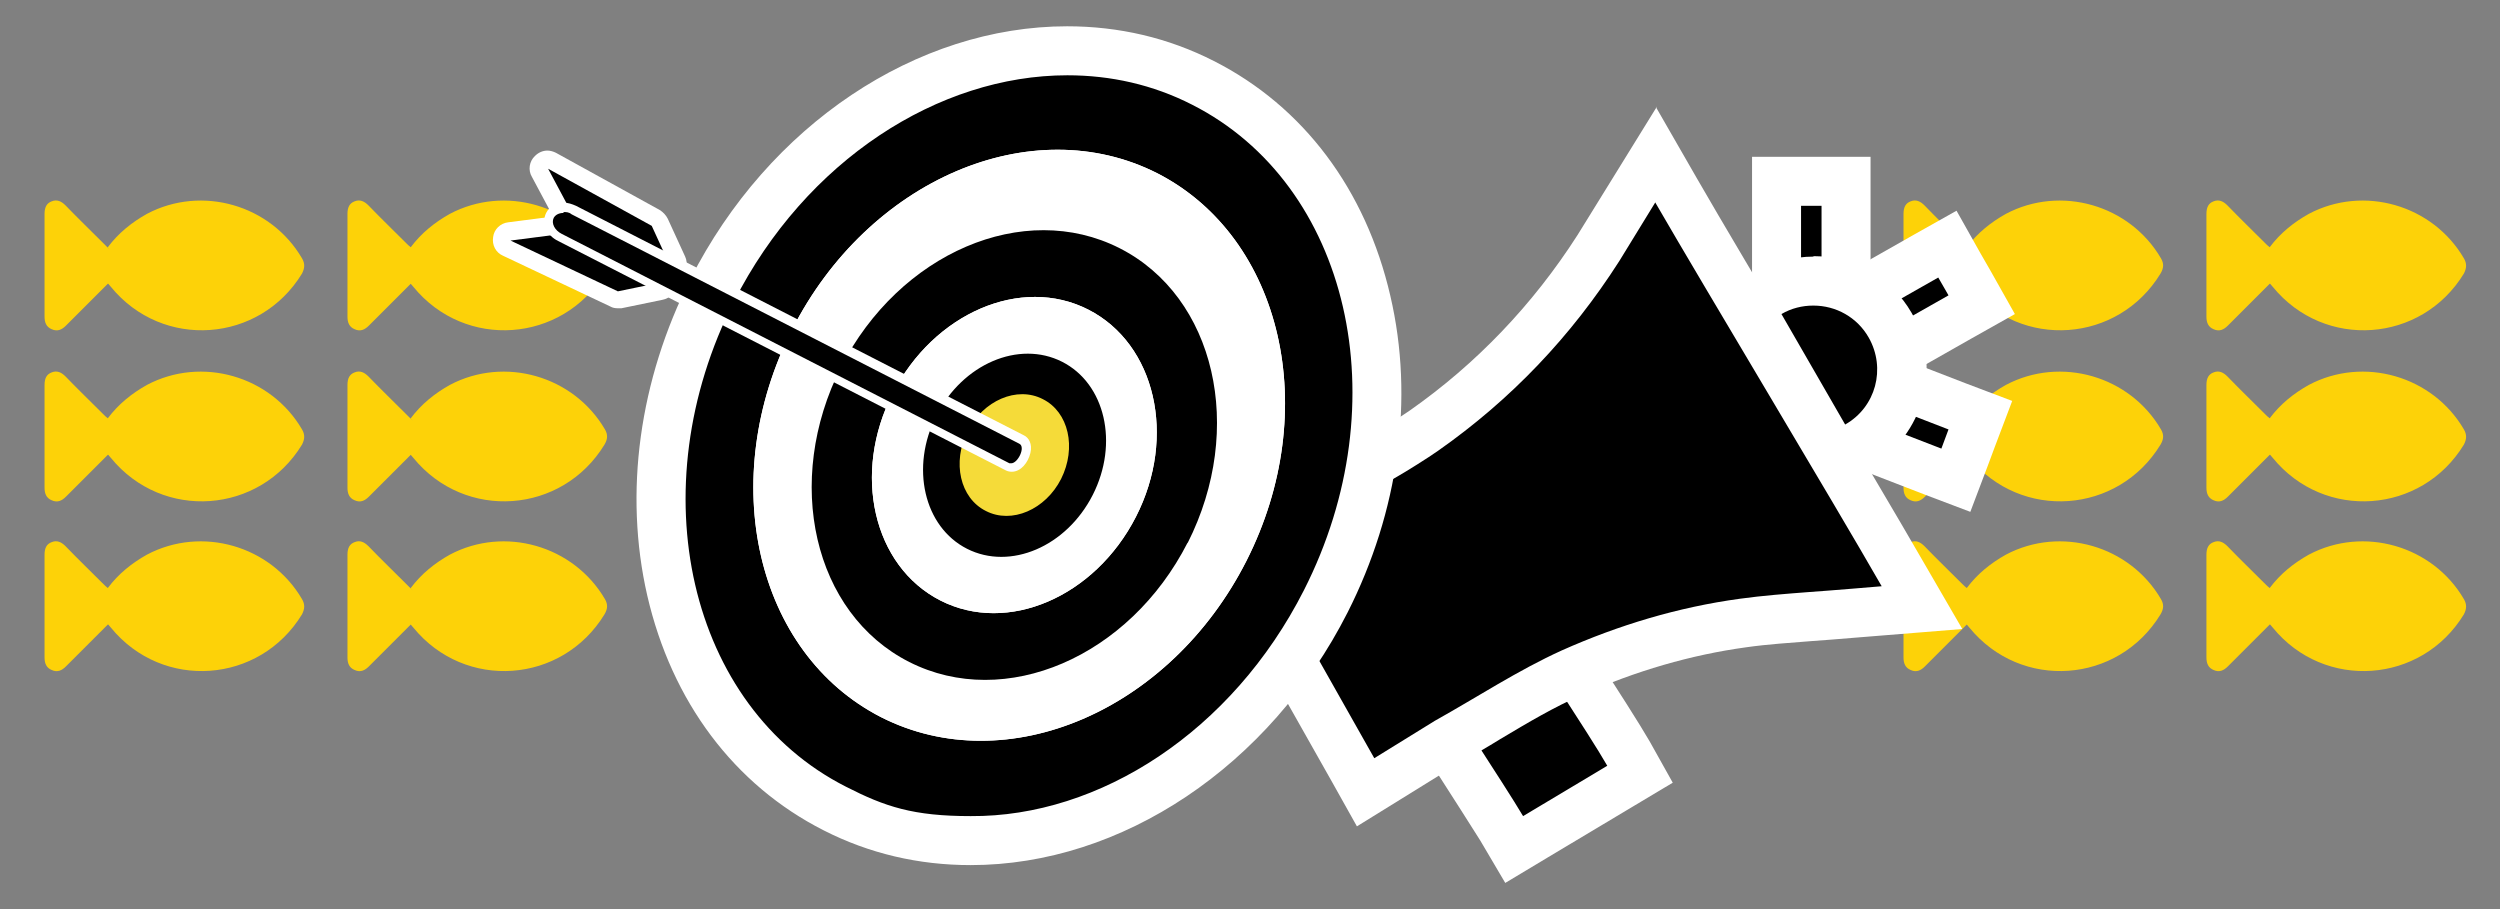 <svg xmlns="http://www.w3.org/2000/svg" id="Layer_1" viewBox="0 0 561.2 204.1"><rect x="0" y="0" width="561.2" height="204.1" fill="#808080" stroke="none"/><defs><style>      .st0 {        fill: #f5db39;      }      .st1 {        fill: #fff;      }      .st2 {        fill: #fdd208;      }    </style></defs><g><path class="st2" d="M509.5,102.1c-.3.3-.6.6-.9.9-2.8,2.8-5.7,5.7-8.5,8.5-.9.9-1.9,1.4-3.2.8-1.2-.5-1.6-1.5-1.6-2.8v-23.1c0-1.5.5-2.4,1.6-2.8,1.2-.5,2.2,0,3.1.9,2.8,2.9,5.7,5.7,8.5,8.5.3.3.6.6,1,.9,2.4-3.2,5.4-5.6,8.8-7.5,12.3-6.5,27.8-2,34.8,10,.7,1.2.6,2.2,0,3.4-9.5,15.6-31.3,17.2-42.9,3-.2-.2-.4-.5-.6-.7Z"></path><path class="st2" d="M509.5,140.2c-.3.3-.6.6-.9.9-2.8,2.8-5.7,5.7-8.5,8.5-.9.9-1.9,1.4-3.2.8-1.2-.5-1.6-1.5-1.6-2.8v-23.1c0-1.5.5-2.4,1.6-2.8,1.2-.5,2.2,0,3.1.9,2.8,2.9,5.7,5.7,8.5,8.5.3.3.6.6,1,.9,2.4-3.2,5.4-5.6,8.8-7.5,12.3-6.5,27.8-2,34.8,10,.7,1.2.6,2.2,0,3.4-9.5,15.6-31.3,17.2-42.9,3-.2-.2-.4-.5-.6-.7h0Z"></path><path class="st2" d="M441.5,102.1c-.3.3-.6.6-.9.9-2.8,2.8-5.7,5.7-8.5,8.5-.9.9-1.9,1.4-3.2.8-1.2-.5-1.6-1.5-1.6-2.8v-23.1c0-1.5.5-2.4,1.6-2.8,1.2-.5,2.2,0,3.1.9,2.8,2.9,5.7,5.7,8.5,8.5.3.3.6.6,1,.9,2.4-3.2,5.4-5.6,8.8-7.5,12.3-6.5,27.8-2,34.8,10,.7,1.2.6,2.2-.1,3.4-9.5,15.6-31.3,17.2-42.9,3-.2-.2-.4-.5-.6-.7h0Z"></path><path class="st2" d="M509.5,63.7c-.3.3-.6.6-.9.9-2.8,2.8-5.7,5.7-8.5,8.5-.9.9-1.9,1.4-3.2.8-1.2-.5-1.6-1.5-1.6-2.8v-23.1c0-1.5.5-2.4,1.6-2.8,1.2-.5,2.2,0,3.1.9,2.8,2.9,5.7,5.7,8.5,8.5.3.3.6.6,1,.9,2.4-3.2,5.4-5.6,8.8-7.5,12.3-6.5,27.8-2,34.8,10,.7,1.2.6,2.2,0,3.4-9.5,15.6-31.3,17.2-42.9,3-.2-.2-.4-.5-.6-.7Z"></path><path class="st2" d="M441.5,63.7c-.3.3-.6.6-.9.9-2.8,2.8-5.7,5.7-8.5,8.5-.9.9-1.9,1.4-3.2.8-1.2-.5-1.6-1.5-1.6-2.8v-23.1c0-1.5.5-2.4,1.6-2.8,1.2-.5,2.2,0,3.1.9,2.8,2.9,5.7,5.7,8.5,8.5.3.3.6.6,1,.9,2.4-3.2,5.4-5.6,8.8-7.5,12.3-6.5,27.8-2,34.8,10,.7,1.2.6,2.2-.1,3.4-9.5,15.6-31.3,17.2-42.9,3-.2-.2-.4-.5-.6-.7h0Z"></path><path class="st2" d="M441.5,140.2c-.3.3-.6.6-.9.9-2.8,2.8-5.7,5.7-8.5,8.5-.9.9-1.9,1.4-3.2.8-1.2-.5-1.6-1.5-1.6-2.8v-23.1c0-1.5.5-2.4,1.6-2.8,1.2-.5,2.2,0,3.1.9,2.8,2.9,5.7,5.7,8.5,8.5.3.3.6.6,1,.9,2.4-3.2,5.4-5.6,8.8-7.5,12.3-6.5,27.8-2,34.8,10,.7,1.2.6,2.2-.1,3.4-9.5,15.6-31.3,17.2-42.9,3-.2-.2-.4-.5-.6-.7h0Z"></path></g><g><path class="st2" d="M92.2,102.1l-.9.9-8.5,8.5c-.9.9-1.9,1.4-3.2.8-1.2-.5-1.6-1.5-1.6-2.8v-23.1c0-1.5.5-2.4,1.6-2.8,1.2-.5,2.2,0,3.1.9,2.8,2.9,5.7,5.7,8.5,8.5s.6.6,1,.9c2.4-3.2,5.4-5.6,8.8-7.5,12.3-6.5,27.8-2,34.8,10,.7,1.2.6,2.2-.1,3.4-9.5,15.6-31.3,17.2-42.9,3-.2-.2-.4-.5-.6-.7Z"></path><path class="st2" d="M92.2,140.2c-.3.3-.6.6-.9.9l-8.5,8.5c-.9.9-1.9,1.4-3.2.8-1.2-.5-1.6-1.5-1.6-2.8v-23.1c0-1.5.5-2.4,1.6-2.8,1.2-.5,2.2,0,3.1.9,2.8,2.9,5.7,5.7,8.5,8.5s.6.6,1,.9c2.4-3.2,5.4-5.6,8.8-7.5,12.3-6.5,27.8-2,34.8,10,.7,1.2.6,2.2-.1,3.4-9.5,15.6-31.3,17.2-42.9,3-.2-.2-.4-.5-.6-.7h0Z"></path><path class="st2" d="M24.2,102.1c-.3.3-.6.6-.9.9-2.8,2.8-5.7,5.7-8.5,8.5-.9.9-1.9,1.4-3.2.8-1.2-.5-1.6-1.5-1.6-2.8v-23.1c0-1.5.5-2.4,1.6-2.8,1.2-.5,2.2,0,3.1.9,2.8,2.9,5.7,5.7,8.5,8.5.3.3.6.6,1,.9,2.4-3.2,5.4-5.6,8.8-7.5,12.3-6.5,27.8-2,34.8,10,.7,1.2.6,2.2,0,3.4-9.5,15.6-31.3,17.2-42.9,3-.2-.2-.4-.5-.6-.7Z"></path><path class="st2" d="M92.2,63.7c-.3.3-.6.6-.9.9l-8.5,8.5c-.9.9-1.9,1.4-3.2.8-1.2-.5-1.6-1.5-1.6-2.8v-23.1c0-1.5.5-2.4,1.6-2.8,1.2-.5,2.2,0,3.1.9,2.8,2.9,5.7,5.7,8.5,8.5.3.3.6.6,1,.9,2.4-3.2,5.4-5.6,8.8-7.5,12.3-6.5,27.8-2,34.8,10,.7,1.2.6,2.2-.1,3.4-9.5,15.6-31.3,17.2-42.9,3-.2-.2-.4-.5-.6-.7Z"></path><path class="st2" d="M24.2,63.7c-.3.3-.6.6-.9.9-2.8,2.8-5.7,5.7-8.5,8.5-.9.9-1.9,1.4-3.2.8-1.2-.5-1.6-1.5-1.6-2.8v-23.1c0-1.5.5-2.4,1.6-2.8,1.2-.5,2.2,0,3.1.9,2.8,2.9,5.7,5.7,8.5,8.5s.6.6,1,.9c2.4-3.2,5.4-5.6,8.8-7.5,12.3-6.5,27.8-2,34.8,10,.7,1.2.6,2.2,0,3.4-9.5,15.6-31.3,17.2-42.9,3-.2-.2-.4-.5-.6-.7Z"></path><path class="st2" d="M24.2,140.2c-.3.3-.6.6-.9.9-2.8,2.8-5.7,5.7-8.5,8.5-.9.9-1.9,1.4-3.2.8-1.2-.5-1.6-1.5-1.6-2.8v-23.1c0-1.5.5-2.4,1.6-2.8,1.2-.5,2.2,0,3.1.9,2.8,2.9,5.7,5.7,8.5,8.5.3.3.6.6,1,.9,2.4-3.2,5.4-5.6,8.8-7.5,12.3-6.5,27.8-2,34.8,10,.7,1.2.6,2.2,0,3.4-9.5,15.6-31.3,17.2-42.9,3-.2-.2-.4-.5-.6-.7h0Z"></path></g><g><g><g><path d="M337.1,185.9c-1.8-3-5.9-9.4-10.3-16.2-5.1-7.9-10.4-16.1-12.6-19.9-1.1-2-1.4-4.2-.9-6.2.4-1.5,1.5-3.5,4.2-5,4.3-2.3,9.2-4.9,13.7-7.9,1.6-1,3.2-1.6,4.9-1.6,2.8,0,5.3,1.6,6.9,4.3,1.7,3,6.1,9.8,10.3,16.3,5,7.7,10.1,15.6,12.2,19.3l2.6,4.7-28.2,16.8-2.8-4.8v.2Z"></path><path class="st1" d="M336.1,134.8c.8,0,1.6.5,2.2,1.5,3.8,6.6,18.7,28.9,22.5,35.6l-18.9,11.3c-4-6.8-18.9-29.2-22.8-36-.8-1.5-.4-2.7,1.2-3.6,4.8-2.6,9.5-5.1,14-8.1.7-.4,1.3-.7,1.9-.7M336.1,123.8h0c-2.7,0-5.4.8-7.9,2.4-4.3,2.8-9.1,5.4-13.3,7.6-3.4,1.9-5.9,4.8-6.9,8.3s-.5,7.2,1.4,10.4c2.2,3.9,7.6,12.2,12.7,20.2,4.1,6.4,8.4,13.1,10.2,16l5.6,9.5,9.5-5.7,18.9-11.3,9.2-5.5-5.2-9.3c-2.2-3.8-7.1-11.5-12.4-19.6-4.2-6.5-8.5-13.2-10.2-16.1-2.6-4.5-6.8-7-11.7-7h0Z"></path></g><g><path d="M275.9,123.5l14.3-9.3h0c5.3-3.3,10.7-6.4,16-9.4,1.6-.9,3.2-1.8,4.8-2.7,1.5-.9,6.7-4.1,8.6-5.4,15.6-11,28.8-24.8,39.2-41l12.9-21,4.6,8c5.4,9.4,15.3,26,24.8,42,10,16.8,20.3,34.2,26,44.1l4.3,7.5-8.6.7s-11.8,1-16.3,1.3c-5,.4-10.1.7-15.2,1.4-12.9,1.8-25.9,5.5-38.5,11.2-6.5,2.9-12.5,6.5-18.9,10.2-3,1.8-6,3.6-9.1,5.3l-18.4,11.3-30.7-54.3h.2Z"></path><path class="st1" d="M371.6,45.5c11.1,19.2,39.8,66.9,50.8,86.1,0,0-11.8,1-16.3,1.3-5.2.4-10.4.8-15.5,1.5-13.9,1.9-27.2,5.9-40,11.6-9.9,4.5-19,10.5-28.5,15.8l-13.6,8.4-25.3-44.8,9.9-6.5c6.8-4.1,13.8-8,20.7-12,1.6-.9,6.9-4.2,9-5.7,16.4-11.5,29.9-25.7,40.7-42.6l8.1-13.2M371.9,24l-9.7,15.7-8.1,13.1c-10,15.6-22.7,28.9-37.7,39.4-1.7,1.2-6.7,4.3-8.1,5.1-1.6.9-3.2,1.8-4.8,2.7-5.3,3-10.8,6.1-16.2,9.4h-.1v.2c-.1,0-10,6.5-10,6.5l-8.6,5.6,5.1,9,25.3,44.8,5.6,10,9.7-6,13.4-8.3c3.1-1.7,6.2-3.5,9.1-5.3,6.2-3.7,12.1-7.2,18.3-9.9,12.1-5.4,24.5-9,36.9-10.7,4.9-.7,9.9-1,14.8-1.4,4.6-.3,15.9-1.3,16.4-1.3l17.3-1.4-8.7-15c-5.7-9.9-16-27.3-26.1-44.2-9.5-16-19.4-32.6-24.8-42l-9.2-16h.2Z"></path></g></g><g><rect x="418.8" y="59.9" width="23.8" height="15.6" transform="translate(22.8 221.6) rotate(-29.6)"></rect><path class="st1" d="M435.1,62.3l2.3,4-11.1,6.3-2.3-4,11.1-6.3M439.2,47.3l-9.6,5.4-11.1,6.3-9.6,5.4,5.4,9.6,2.3,4,5.4,9.6,9.6-5.4,11.1-6.3,9.6-5.4-5.4-9.6-2.3-4-5.4-9.6h0Z"></path></g><g><rect x="423.1" y="84.5" width="15.6" height="23.8" transform="translate(187.1 464.6) rotate(-69.1)"></rect><path class="st1" d="M425.5,91.8l11.9,4.6-1.6,4.3-11.9-4.6,1.6-4.3M419.2,77.6l-3.9,10.3-1.6,4.3-3.9,10.3,10.3,3.9,11.9,4.6,10.3,3.9,3.9-10.3,1.6-4.3,3.9-10.3-10.3-3.9-11.9-4.6-10.3-3.9h0Z"></path></g><g><rect x="398.9" y="40.7" width="15.6" height="23.8"></rect><path class="st1" d="M408.9,46.2v12.8h-4.6v-12.8h4.6M419.9,35.2h-26.6v34.8h26.6v-34.8h0Z"></path></g><g><path d="M392.4,68.5l4.8-2.7c3-1.7,6.4-2.6,9.9-2.6,7.1,0,13.7,3.8,17.2,9.9,2.6,4.6,3.3,9.9,1.9,15s-4.7,9.4-9.3,12l-4.8,2.7-19.7-34.4h0Z"></path><path class="st1" d="M407.1,68.6c5,0,9.8,2.6,12.4,7.2,3.9,6.9,1.6,15.6-5.3,19.5l-14.3-24.8c2.2-1.3,4.7-1.9,7.1-1.9M407.1,57.6h0c-4.4,0-8.8,1.2-12.6,3.4l-9.5,5.5,5.5,9.5,14.3,24.8,5.5,9.5,9.5-5.5c12.1-7,16.3-22.5,9.3-34.6-4.5-7.8-12.9-12.7-22-12.7h0Z"></path></g></g><g><g><path d="M150.1,61.2c-.3,0-.6,0-.9-.2l-21.7-11.1c-.4-.2-.7-.5-.9-.8l-5.5-10.3c-.4-.8-.3-1.7.4-2.4.4-.4.9-.6,1.4-.6s.7,0,1,.2l23.4,12.9c.4.2.7.5.9.9l3.9,8.5c.4.8.2,1.7-.4,2.3-.4.4-.9.6-1.4.6h-.2Z"></path><path class="st1" d="M122.9,37.8l23.4,12.9,3.9,8.5-21.7-11.1-5.5-10.3M122.9,33.8c-1,0-2,.4-2.8,1.2-1.3,1.2-1.6,3.2-.7,4.7l5.5,10.3c.4.7,1,1.3,1.7,1.7l21.7,11.1c.6.3,1.2.4,1.8.4,1,0,2-.4,2.8-1.1,1.2-1.2,1.6-3,.9-4.5l-3.9-8.5c-.4-.8-1-1.4-1.7-1.9l-23.4-12.9c-.6-.3-1.3-.5-1.9-.5h0Z"></path></g><g><path d="M138.7,67.4c-.3,0-.6,0-.9-.2l-24.1-11.4c-.8-.4-1.3-1.2-1.1-2.1,0-.9.8-1.6,1.7-1.7l11.6-1.5h.3c.3,0,.6,0,.9.2l21.7,11.1c.8.4,1.2,1.2,1.1,2.1,0,.9-.8,1.5-1.6,1.7l-9.2,1.9h-.4Z"></path><path class="st1" d="M126.2,52.4l21.7,11.1-9.2,1.9-24.1-11.4,11.6-1.5M126.2,48.4h-.5l-11.6,1.5c-1.8.2-3.2,1.6-3.4,3.3-.3,1.8.6,3.5,2.2,4.2l24.1,11.4c.5.3,1.1.4,1.7.4h.8l9.2-1.9c1.7-.3,2.9-1.7,3.2-3.4.2-1.7-.6-3.3-2.1-4.1l-21.7-11.1c-.6-.3-1.2-.4-1.8-.4h0Z"></path></g><path class="st1" d="M292.8,132.5c21.5-42.2,10.2-91-25.1-109-35.3-17.9-81.4,1.8-102.8,44-21.5,42.3-10.2,91,25.1,109,35.3,17.9,81.4-1.8,102.8-44h0Z"></path><g><path d="M218,188.6c-10.8,0-21.1-2.4-30.5-7.2-38-19.3-50.3-71.5-27.5-116.4,16.6-32.6,47.8-53.7,79.7-53.7s21.1,2.4,30.5,7.2c18.6,9.4,31.6,26.8,36.7,49,5,21.8,1.8,45.8-9.2,67.3-16.6,32.6-47.8,53.7-79.7,53.7s0,0,0,0h0Z"></path><path class="st1" d="M239.6,16.9c9.7,0,19.2,2.1,28,6.6,35.3,17.9,46.6,66.7,25.1,109-16.1,31.7-45.9,50.9-74.8,50.7-12.9,0-19.2-2.1-28-6.6-35.3-17.9-46.6-66.7-25.1-109,16.1-31.6,45.9-50.7,74.8-50.7M239.6,5.9c-33.9,0-67.1,22.2-84.6,56.7-11.5,22.7-15,48-9.7,71.1,5.5,23.8,19.5,42.5,39.6,52.7,10.2,5.2,21.3,7.8,33,7.8,33.9,0,67.1-22.2,84.6-56.7,11.5-22.7,15-48,9.6-71.1-5.5-23.8-19.5-42.5-39.6-52.7-10.2-5.2-21.3-7.8-33-7.8h.1Z"></path></g><path class="st1" d="M279.8,125.9c17.1-33.7,8.1-72.6-20-87-28.2-14.3-64.9,1.4-82,35.1s-8.2,72.6,20,87c28.2,14.3,64.9-1.4,82-35.1h0Z"></path><path class="st1" d="M279.8,125.9c17.1-33.7,8.1-72.6-20-87-28.2-14.3-64.9,1.4-82,35.1s-8.2,72.6,20,87c28.2,14.3,64.9-1.4,82-35.1h0Z"></path><path class="st1" d="M266.6,121.9c13-25.7,6.2-55.3-15.3-66.2-21.5-10.9-49.4,1.1-62.5,26.7-13,25.7-6.2,55.3,15.3,66.2s49.4-1.1,62.5-26.8h0Z"></path><path d="M266.6,121.9c13-25.7,6.2-55.3-15.3-66.2-21.5-10.9-49.4,1.1-62.5,26.7-13,25.7-6.2,55.3,15.3,66.2s49.4-1.1,62.5-26.8h0Z"></path><path class="st1" d="M255,116c9.2-18,4.4-38.8-10.7-46.5-15.1-7.7-34.7.8-43.9,18.8-9.2,18-4.4,38.8,10.7,46.5,15.1,7.7,34.7-.8,43.9-18.8h0Z"></path><path class="st1" d="M255,116c9.2-18,4.4-38.8-10.7-46.5-15.1-7.7-34.7.8-43.9,18.8-9.2,18-4.4,38.8,10.7,46.5,15.1,7.7,34.7-.8,43.9-18.8h0Z"></path><path d="M245.3,111.1c5.9-11.6,2.8-25-6.9-29.9s-22.3.5-28.2,12.1-2.8,25,6.9,29.9c9.7,4.9,22.3-.5,28.2-12.1h0Z"></path><path class="st0" d="M238.2,107.5c3.5-7,1.7-15-4.1-17.9-5.8-3-13.4.3-16.9,7.2-3.5,7-1.7,15,4.1,17.9,5.8,3,13.4-.3,16.9-7.2h0Z"></path><g><path d="M227.1,104.9c-.3,0-.6,0-.9-.2l-100.5-51.5c-2.1-1.1-3.1-3.3-2.2-5,.5-1.1,1.7-1.7,3.1-1.7s1.6.2,2.3.6l100.5,51.5c.9.5,1.3,1.6,1,2.9-.3,1.4-1.6,3.4-3.2,3.4h-.1Z"></path><path class="st1" d="M126.5,47.6c.6,0,1.2,0,1.8.5l100.5,51.5c1.5.7-.3,4.4-1.8,4.4s-.3,0-.4,0l-100.5-51.5c-1.6-.8-2.4-2.4-1.8-3.6.4-.7,1.2-1.1,2.2-1.1M126.5,45.6c-1.8,0-3.2.8-3.9,2.2-1.1,2.2,0,5,2.7,6.3l100.5,51.5c.4.2.9.3,1.3.3,2.1,0,3.7-2.1,4.2-4.2s-.4-3.5-1.5-4l-100.5-51.5c-.9-.4-1.8-.7-2.7-.7h0Z"></path></g></g></svg>